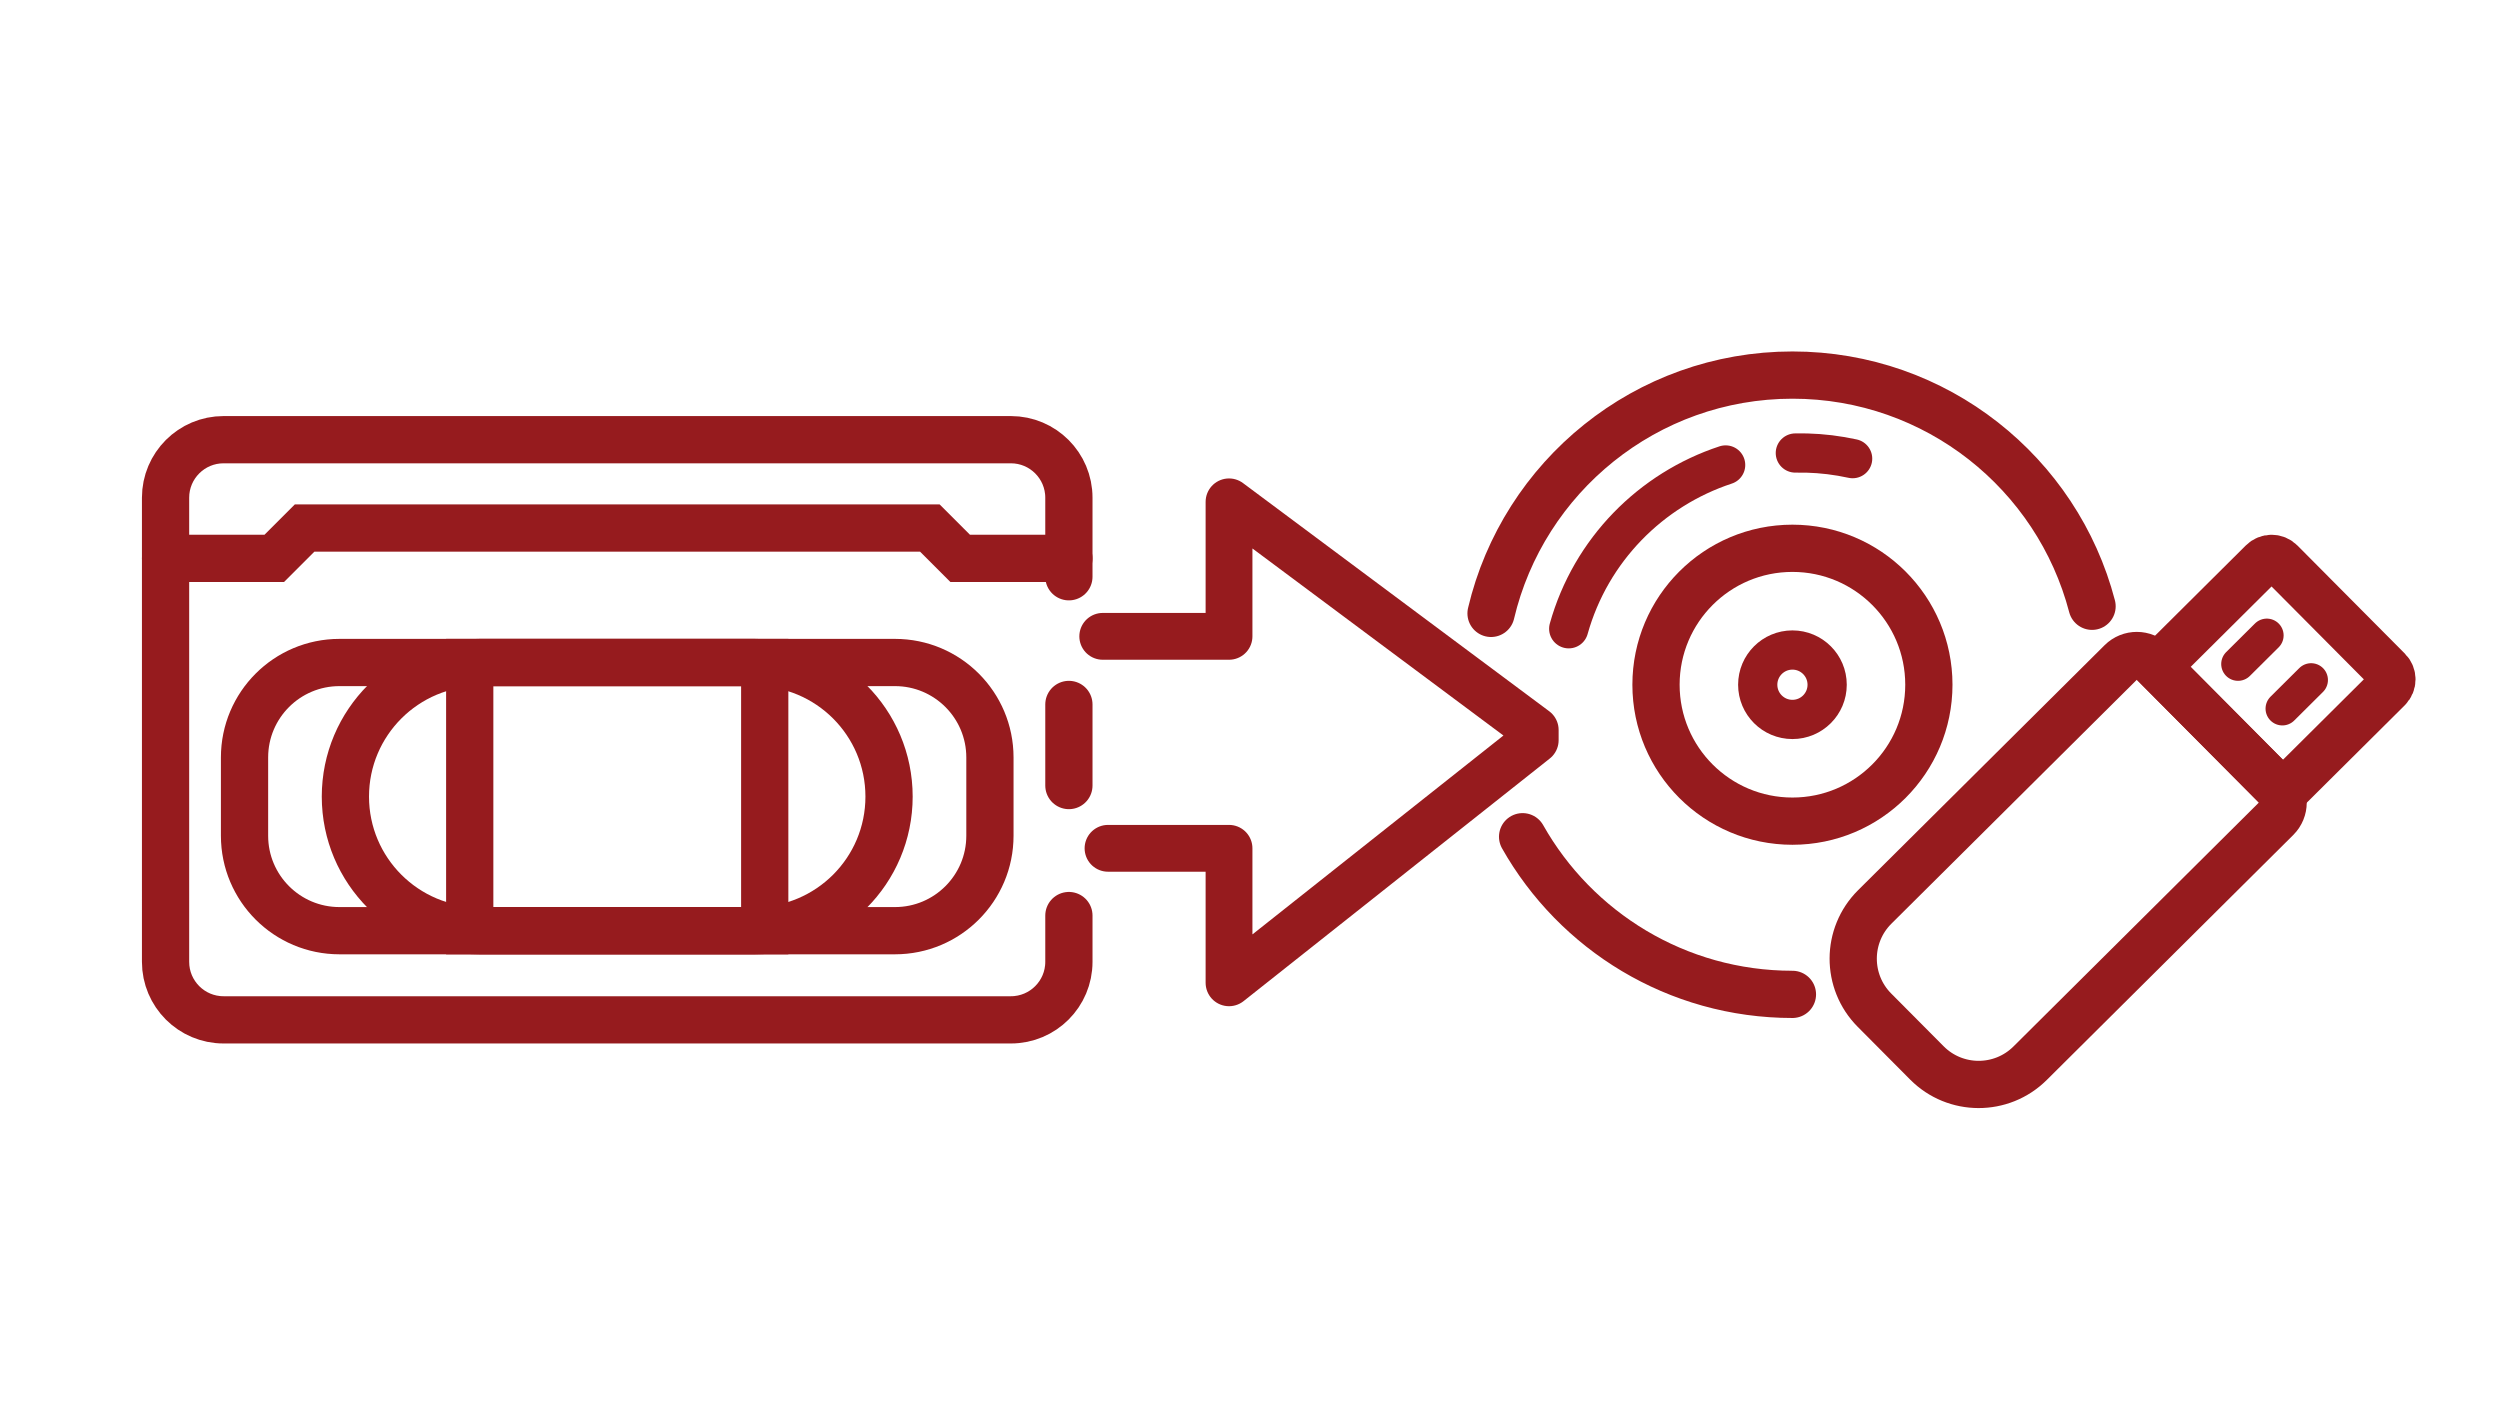 <?xml version="1.0" encoding="utf-8"?>
<!-- Generator: Adobe Illustrator 27.2.0, SVG Export Plug-In . SVG Version: 6.00 Build 0)  -->
<svg version="1.1" id="Tape_to_Digital" xmlns="http://www.w3.org/2000/svg" xmlns:xlink="http://www.w3.org/1999/xlink" x="0px"
	 y="0px" viewBox="0 0 1920 1080" style="enable-background:new 0 0 1920 1080;" xml:space="preserve">
<style type="text/css">
	.st0{fill:none;stroke:#961B1E;stroke-width:36.28;stroke-linecap:round;stroke-miterlimit:10;}
	.st1{fill:none;stroke:#961B1E;stroke-width:35.95;stroke-linecap:round;stroke-linejoin:round;stroke-miterlimit:10;}
	.st2{display:none;fill:none;stroke:#1C1C1C;stroke-width:36.28;stroke-linecap:round;stroke-miterlimit:10;}
	.st3{fill:none;stroke:#961B1E;stroke-width:30.126;stroke-linecap:round;stroke-miterlimit:10;}
	.st4{fill:none;stroke:#961B1E;stroke-width:25.822;stroke-linecap:round;stroke-miterlimit:10;}
</style>
<g id="VHS">
	<path class="st0" d="M820.91,703.15v35.54c0,24.61-19.95,44.56-44.56,44.56H171.71c-24.61,0-44.56-19.95-44.56-44.56V382.24
		c0-24.61,19.95-44.56,44.56-44.56h604.64c24.61,0,44.56,19.95,44.56,44.56v60.71"/>
	<line class="st0" x1="820.91" y1="541.02" x2="820.91" y2="603.3"/>
	<path class="st0" d="M687.34,714.77H260.72c-40.27,0-72.92-32.65-72.92-72.92v-60.13c0-40.27,32.65-72.92,72.92-72.92h426.62
		c40.27,0,72.92,32.65,72.92,72.92v60.13C760.26,682.12,727.62,714.77,687.34,714.77z"/>
	<path class="st0" d="M579.82,714.77H368.24c-56.88,0-102.98-46.11-102.98-102.98v0c0-56.88,46.11-102.98,102.98-102.98h211.57
		c56.88,0,102.98,46.11,102.98,102.98v0C682.8,668.66,636.7,714.77,579.82,714.77z"/>
	<rect x="360.75" y="508.8" class="st0" width="226.56" height="205.97"/>
	<polyline class="st0" points="820.91,428.82 737.41,428.82 714.12,405.53 474.03,405.53 233.94,405.53 210.65,428.82 
		127.15,428.82 	"/>
</g>
<polyline id="Arrow" class="st1" points="850.96,651.5 943.89,651.5 943.89,754.79 1179.05,568.47 1179.05,560.65 943.89,385.42 
	943.89,488.71 846.91,488.71 "/>
<path class="st0" d="M1145.12,471.08c24.74-104.93,118.99-183.02,231.47-183.02c110.52,0,203.44,75.4,230.11,177.56"/>
<path class="st0" d="M1376.59,763.68c-88.92,0-166.43-48.8-207.23-121.07"/>
<path class="st2" d="M1606.39,439.54c5.02,19.24,7.7,39.43,7.7,60.25c0,131.34-106.47,237.81-237.81,237.81"/>
<circle class="st0" cx="1376.59" cy="525.87" r="104.78"/>
<circle class="st3" cx="1376.59" cy="525.87" r="26.66"/>
<path class="st3" d="M1378.82,347.92c11.64-0.25,23.47,0.6,35.37,2.63c2.9,0.5,5.78,1.06,8.63,1.68"/>
<path class="st3" d="M1204.78,482.89c17.01-60.7,63.29-106.96,120.51-125.79"/>
<path class="st0" d="M1479.86,816.33l-40.3-40.54c-21.82-21.95-21.71-57.44,0.24-79.26l189.33-188.17
	c6.64-6.6,17.37-6.56,23.96,0.07l95.42,96c6.6,6.64,6.56,17.37-0.07,23.96l-189.33,188.17
	C1537.16,838.39,1501.67,838.28,1479.86,816.33z"/>
<path class="st0" d="M1834.14,514.83l-82.57-83.08c-3.83-3.86-10.07-3.88-13.93-0.04l-80.89,80.4l96.46,97.05l80.89-80.4
	C1837.95,524.93,1837.97,518.69,1834.14,514.83z"/>
<line class="st4" x1="1740.91" y1="488" x2="1718.8" y2="509.97"/>
<line class="st4" x1="1774.95" y1="522.25" x2="1752.85" y2="544.22"/>
</svg>
